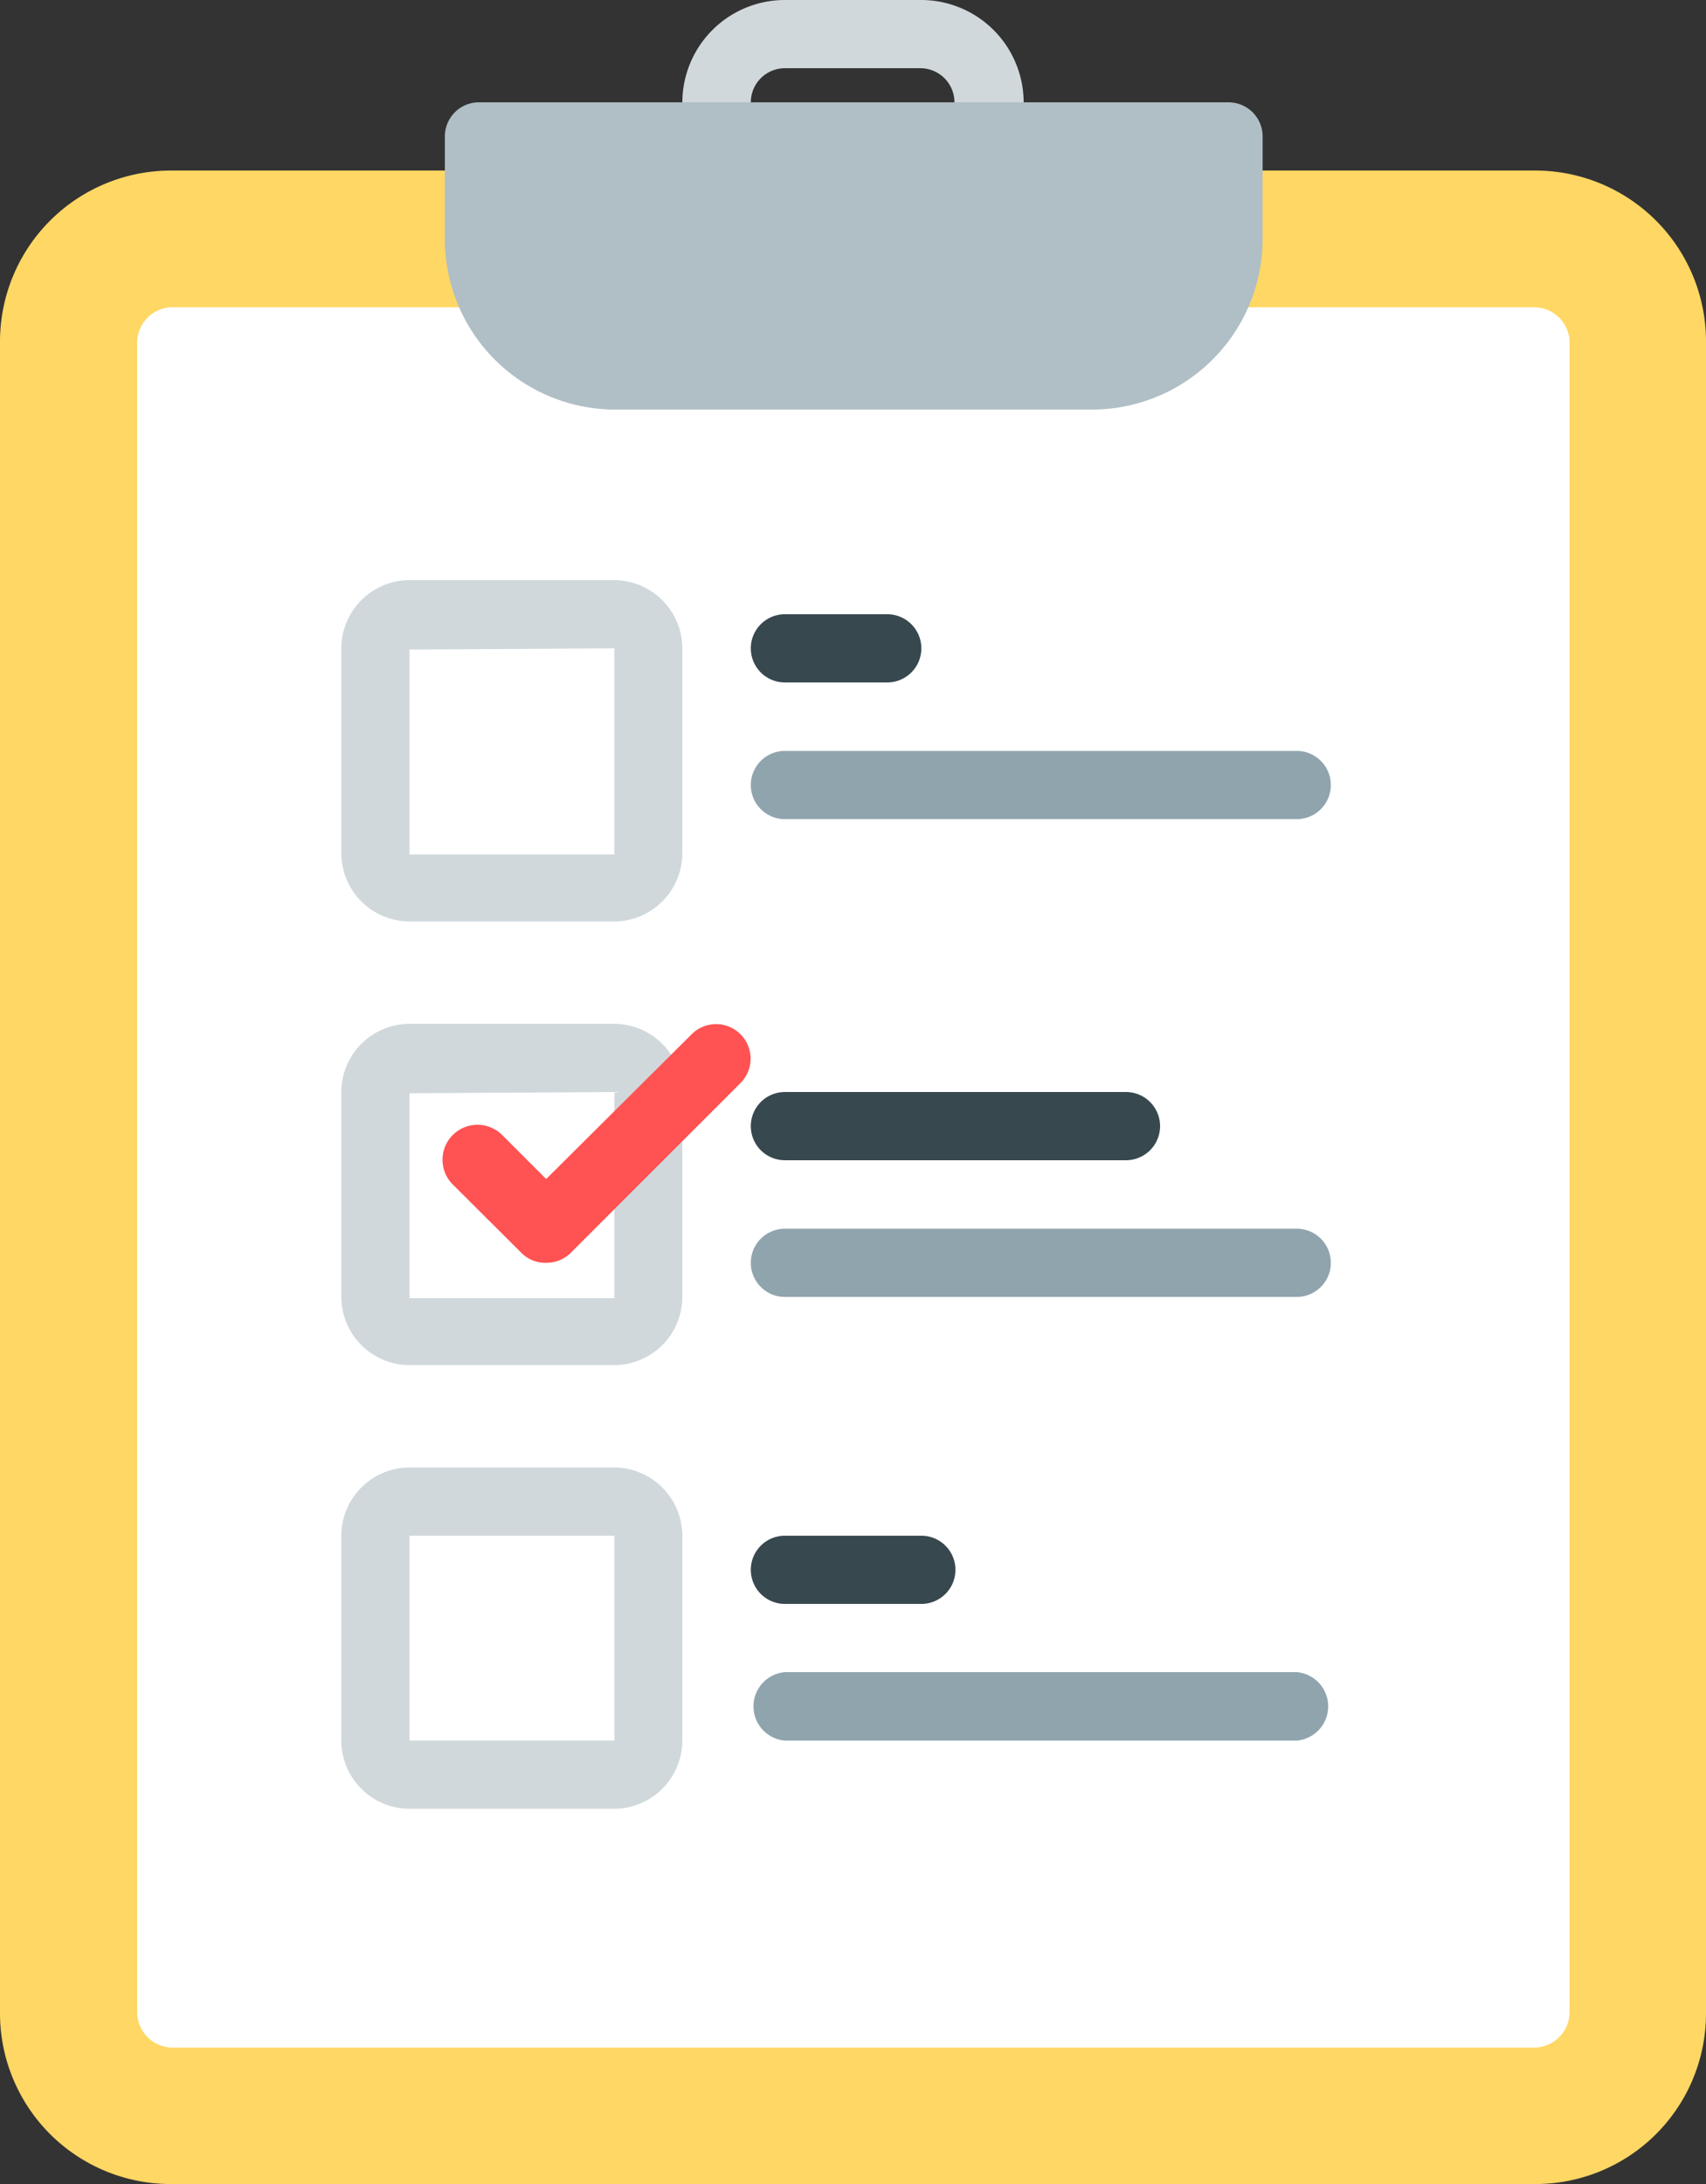 <svg xmlns="http://www.w3.org/2000/svg" viewBox="0 0 69.03 88.36"><rect x="0" y="0" width="69.03" height="88.36" fill="#333333" stroke="none"/><defs><style>.cls-1{fill:#ffd764;}.cls-2{fill:#fff;}.cls-3{fill:#d0d8dc;}.cls-4{fill:#37484f;}.cls-5{fill:#90a4ae;}.cls-6{fill:#b0bec5;}.cls-7{fill:#ff5252;}</style></defs><title>test</title><g id="Calque_2" data-name="Calque 2"><g id="Calque_3" data-name="Calque 3"><path class="cls-1" d="M62.13,6.9H6.9A6.92,6.92,0,0,0,0,13.81V81.46a6.91,6.91,0,0,0,6.9,6.9H62.13a6.9,6.9,0,0,0,6.9-6.9V13.81A6.91,6.91,0,0,0,62.13,6.9Z"/><path class="cls-2" d="M62.06,12.43a1.44,1.44,0,0,1,1.45,1.43V81.41a1.44,1.44,0,0,1-1.45,1.43H7a1.44,1.44,0,0,1-1.45-1.43V13.86A1.44,1.44,0,0,1,7,12.43Z"/><path class="cls-3" d="M24.85,37.28H16.57a2.77,2.77,0,0,1-2.76-2.76V26.23a2.77,2.77,0,0,1,2.76-2.76h8.28a2.77,2.77,0,0,1,2.76,2.76v8.29A2.77,2.77,0,0,1,24.85,37.28Zm-8.28-11v8.29h8.29V26.23Z"/><path class="cls-4" d="M35.9,27.61H31.76a1.38,1.38,0,0,1,0-2.76H35.9a1.38,1.38,0,1,1,0,2.76Z"/><path class="cls-5" d="M52.47,33.14H31.76a1.38,1.38,0,0,1,0-2.76H52.47a1.38,1.38,0,0,1,0,2.76Z"/><path class="cls-4" d="M45.56,46.94H31.76a1.38,1.38,0,0,1,0-2.76h13.8a1.38,1.38,0,0,1,0,2.76Z"/><path class="cls-5" d="M52.47,52.47H31.76a1.38,1.38,0,0,1,0-2.76H52.47a1.38,1.38,0,0,1,0,2.76Z"/><path class="cls-4" d="M37.28,64.89H31.76a1.38,1.38,0,0,1,0-2.76h5.52a1.38,1.38,0,0,1,0,2.76Z"/><path class="cls-5" d="M52.47,70.42H31.76a1.39,1.39,0,0,1,0-2.77H52.47a1.39,1.39,0,0,1,0,2.77Z"/><path class="cls-3" d="M40,6.9a1.38,1.38,0,0,1-1.38-1.38V4.14a1.38,1.38,0,0,0-1.38-1.38H31.76a1.38,1.38,0,0,0-1.38,1.38V5.52a1.39,1.39,0,0,1-2.77,0V4.14A4.15,4.15,0,0,1,31.76,0h5.52a4.15,4.15,0,0,1,4.14,4.14V5.52A1.38,1.38,0,0,1,40,6.9Z"/><path class="cls-6" d="M49.71,4.14H19.33A1.38,1.38,0,0,0,18,5.52V9.66a6.9,6.9,0,0,0,6.9,6.91H44.18a6.91,6.91,0,0,0,6.91-6.91V5.52A1.38,1.38,0,0,0,49.71,4.14Z"/><path class="cls-3" d="M24.85,55.23H16.57a2.77,2.77,0,0,1-2.76-2.76V44.18a2.77,2.77,0,0,1,2.76-2.76h8.28a2.77,2.77,0,0,1,2.76,2.76v8.29A2.77,2.77,0,0,1,24.85,55.23Zm-8.28-11v8.29h8.29V44.18Z"/><path class="cls-3" d="M24.85,73.18H16.57a2.77,2.77,0,0,1-2.76-2.76V62.13a2.77,2.77,0,0,1,2.76-2.76h8.28a2.77,2.77,0,0,1,2.76,2.76v8.29A2.77,2.77,0,0,1,24.85,73.18ZM16.57,62.13v8.29h8.29V62.13Z"/><path class="cls-7" d="M22.09,51.09a1.36,1.36,0,0,1-1-.41l-2.77-2.76a1.38,1.38,0,1,1,2-2l1.78,1.78L28,41.83a1.38,1.38,0,0,1,1.95,2l-6.9,6.9A1.4,1.4,0,0,1,22.09,51.09Z"/></g></g></svg>